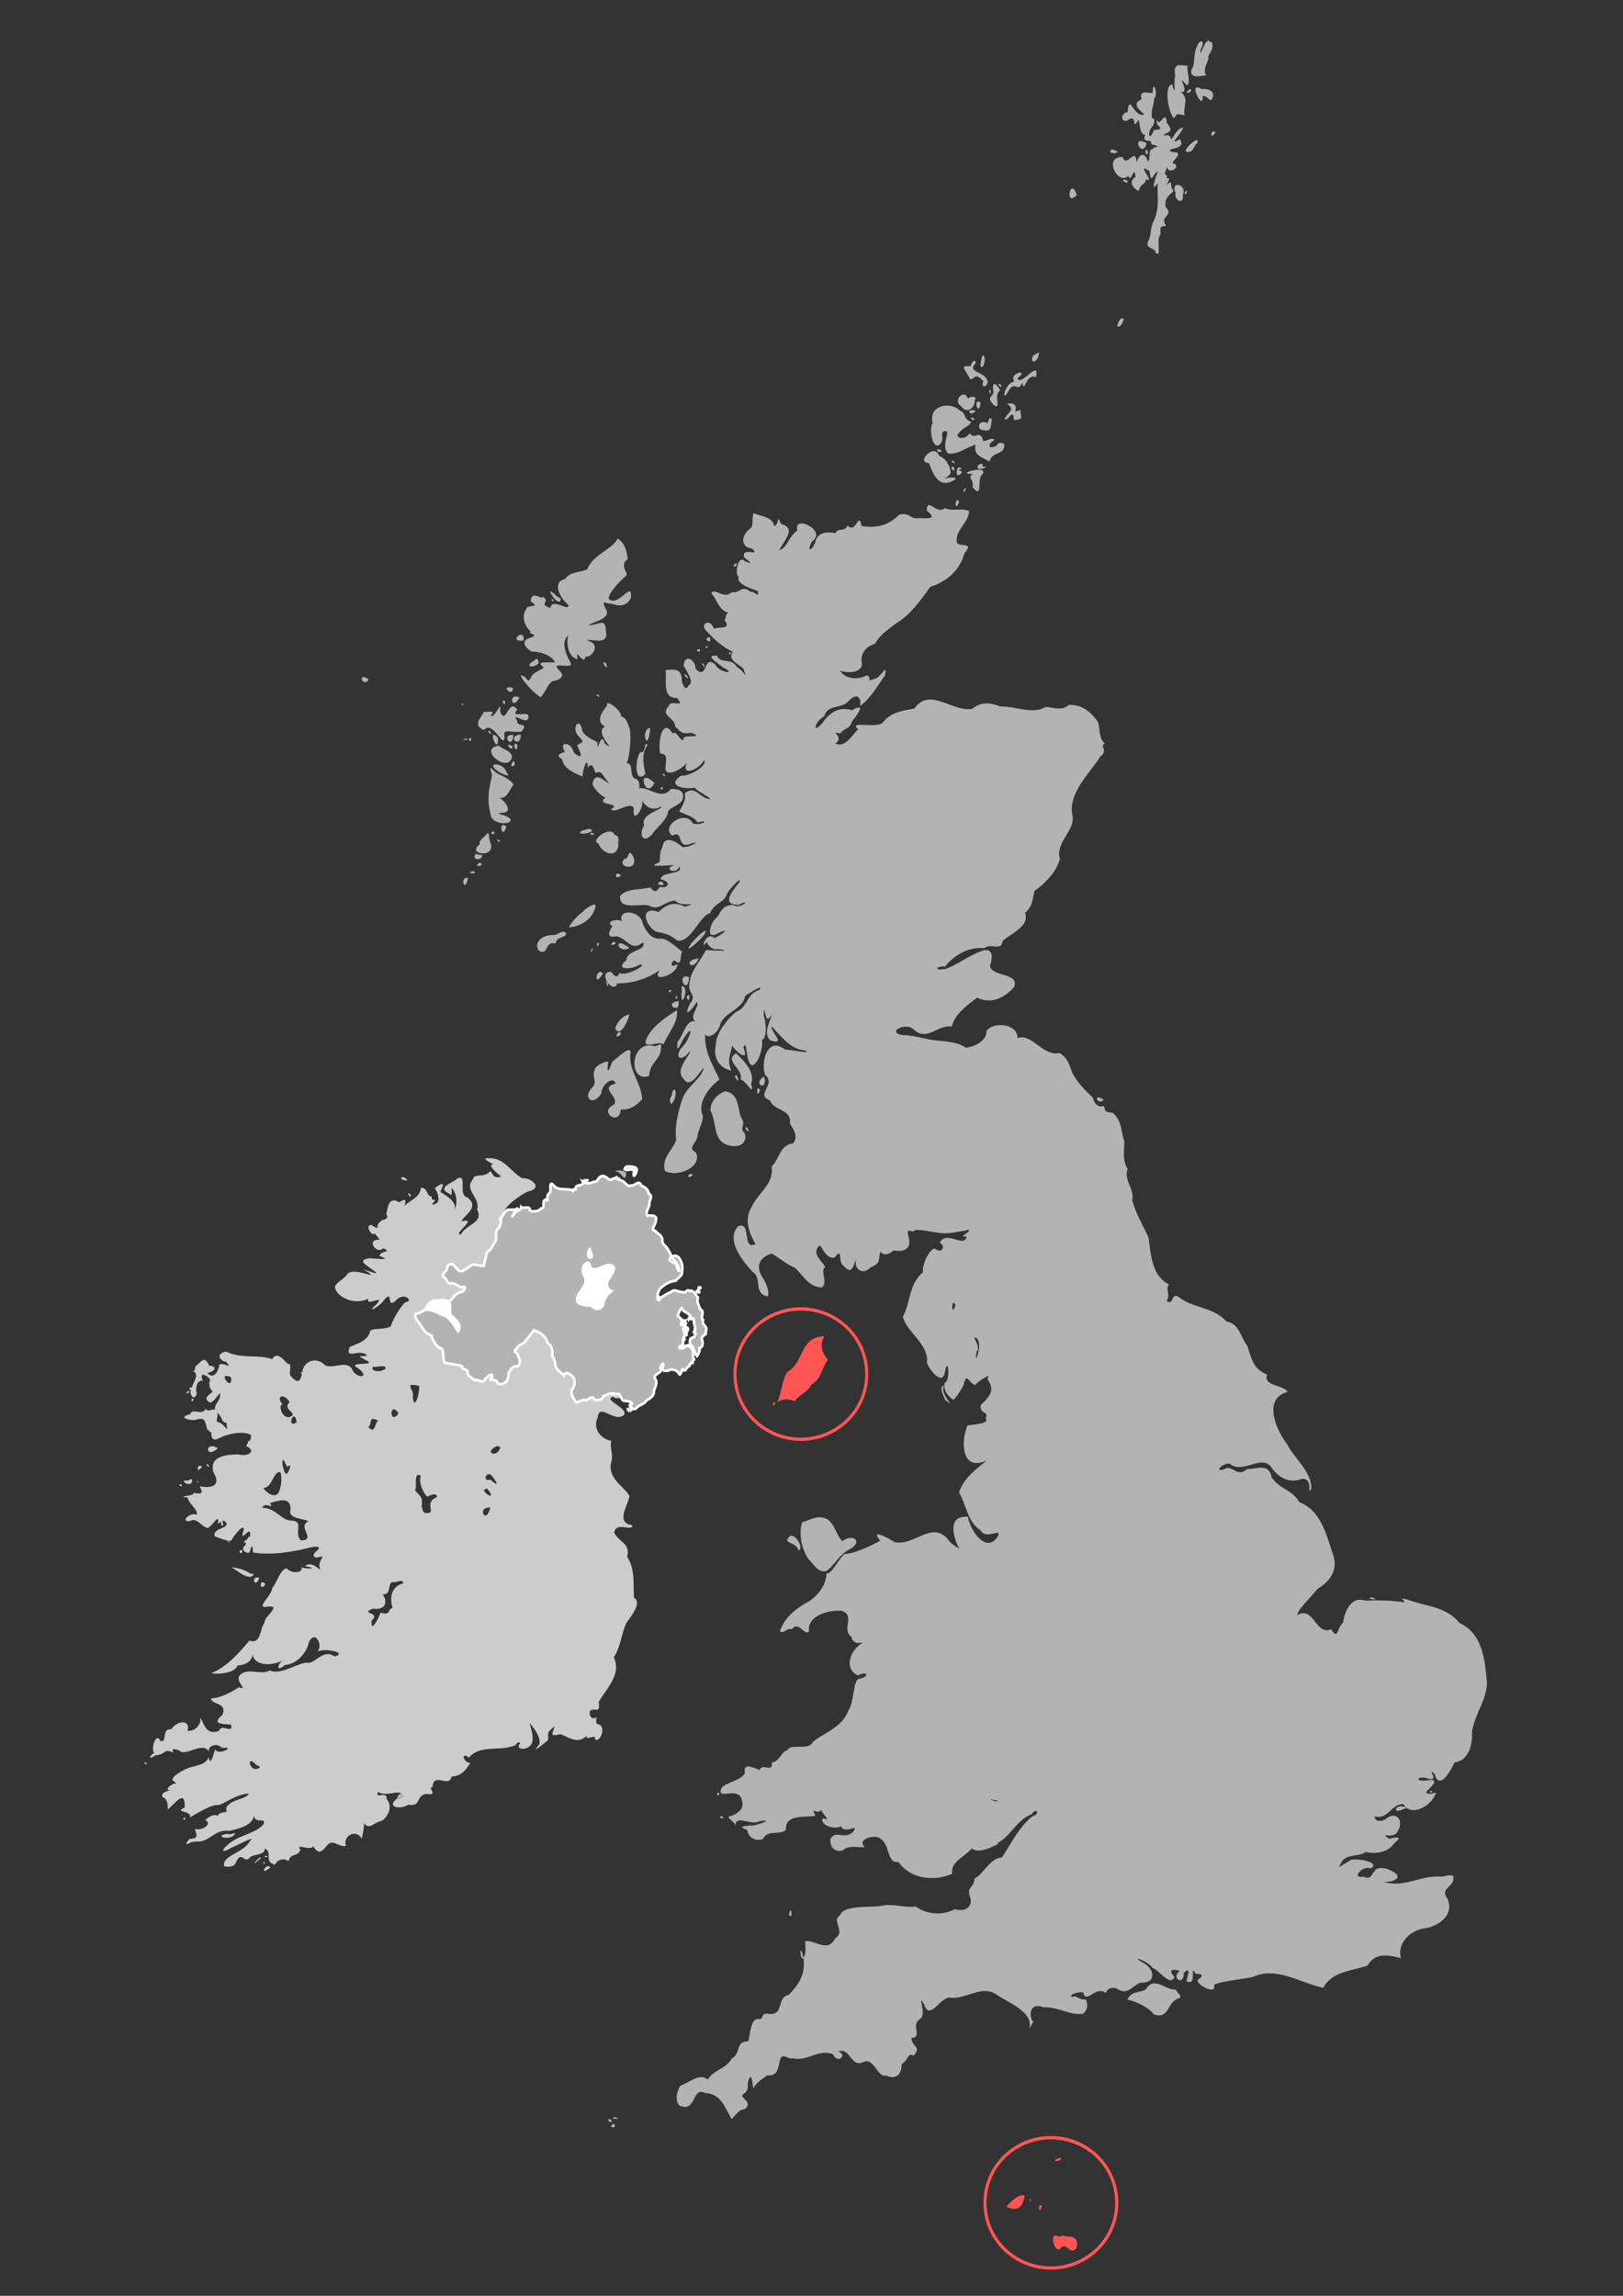 <svg xmlns="http://www.w3.org/2000/svg" width="744.094" height="1052.362"><rect width="100%" height="100%" fill="#333333" stroke="none"/><path style="fill:#b0b0b0;fill-opacity:1;stroke:none;display:inline" d="M222.476 557.422c-1.626 4.531-5.128-5.358 0 0z"/><path style="fill:#ccc;fill-opacity:1;stroke:none;display:inline" d="M188.437 547.98c-1.053 1.836-2.057-3.004 0 0zM186.795 541.182c-5.526-.49-1.708-3.349 0 0zM178.968 555.675c-1.512 1.728-1.095-2.504 0 0zM172.232 563.304c.068 6.607-6.175-2.24-1.657-1.792.2.905 2.254.753 1.657 1.792zM175.544 559.05c1.594 5.501-1.78-.259 0 0zM174.73 566.385c.78 2.85-2.288-.887 0 0zM168.354 622.662c-.733 2.214-1.08-1.74 0 0zM139.89 629.793c.93 2.991-5.119-2.782 0 0zM91.275 629.934c.425 1.795-1.81-.5 0 0zM87.576 635.882c1.362 2.648-2.289.58 0 0zM86.969 637.87c-2.225 2.208-1.655-.868 0 0zM88.763 641.398c-1.044 2.662-1.496-1.226 0 0zM99.143 646.697c1.944 2.465-1.583 5.097 1.657 5.617.02 4.701-2.057 6.581-5.798 2.863-.96-2.665-.4-6.06-5.12-4.354-3.464.576-8.512-1.329-2.678-2.564.83-3.172 5.47 1.015 7.121-2.565.845 2.21 4.327-.916 4.818 1.003zM102.222 647.886c-.03 1.701-1.986-.898 0 0zM103.988 648.865c.48 2.918-1.714-.807 0 0zM114.326 660.756c-.762 2.056-1.151-1.039 0 0zM115.459 661.337c.585 1.617-1.496-.485 0 0zM99.419 664.215c-5.008 4.29-5.541-2.779-.717-1.044.254.713 1.852.131.717 1.044zM95.514 671.38c1.311 2.742-2.343-1.016 0 0zM92.586 672.26c-2.752 4.003-2.506-1.863 0 0zM90.959 679.175c-1.026 1.097-.78-1.082 0 0zM83.27 680.446c.567 2.22-2.533-.62 0 0zM88.06 678.251c.515 4.561-7.574-.299-1.422.416.225-.576.918-.964 1.422-.416zM89.37 687.67c-2.25-.247.246-1.579 0 0zM102.028 697.131c1.072 4.966-2.007.7 0 0zM104.79 705.696c1.217 4.24-2.16-2.319 0 0zM114.7 706.59c-6.37 2.044-.274-2.7 0 0zM111.042 710.486c.129 3.361-2.773-.006 0 0zM114.396 708.653c2.297 6.37-7.084 1.447-.636-.962.75-.34.895.455.636.962zM116.108 721.942c-2.102 3.228-8.974-3.548-10.174-3.517 3.82.083 7.14 1.81 9.305 3.06.336-.589 1.13-.15.87.457zM121.628 726.117c-2.487 4.34-3.018-3.318 0 0zM121.159 746.081c-1.958 1.757-.932-1.622 0 0zM72.007 803.838c-2.947 3.062-4.985 1.851-.884-.625.404-.553 1.391-.098.884.625zM66.983 807.985c1.403 2.188-2.523-.752 0 0zM82.511 818.221c-3.389 3.566-9.179 2.787-2.845-.644 1.07.148 2.794.047 2.845.644zM85.037 833.388c-.802 2.212-1.624-.968 0 0zM88.971 843.486c-7.235 5.166-1.495-2.662 0 0zM107.715 840.55c-2.05 3.751-10.49.827-3.215.022.987 1.002 3.491-1.09 3.215-.022zM123.022 835.711c-3.567 3.96-2.426-.86 0 0zM119.379 851.971c-6.674 5.911 1.226-2.856 0 0zM122.471 850.628c.198 1.707-2.373-.03 0 0zM124.237 850.386c-2.005 1.22-.18-1.507 0 0zM125.507 852.081c-2.272 1.715-.694-1.795 0 0zM127.15 853.16c-2.635 4.445-2.147-1.594 0 0zM123.962 856.02c-5.581 4.594-1.979-2.603 0 0zM121.353 853.688c-.725 2.265-.903-1.24 0 0zM118.882 723.243c-1.903 5.584-4.352-1.312 0 0z"/><g style="fill:#f55"><path d="M377.762 612.996c-2.51 4.186-.034 8.216 1.836 10.276-3.336 4.477-2.863 8.723-7.786 11.604-.744 2.783-6.908 5.517-7.301 7.387-2.561-.68-4.86-1.56-8.172.467 1.963-3.883 2.188-10.27 4.72-13.945 7.26-3.857 5.77-15.336 15.474-16.119.474-.552 1.047-.31 1.229.33zM355.455 642.66c-.86 3.747-2.036-.01 0 0z" style="fill:#f55;fill-opacity:1;stroke:none;display:inline"/></g><g style="fill:#f55"><path d="M490.616 1025.198c5.643.33 3.118 10.14-1.503 4.89-3.044-1.72-2.34 2.21-4.638.63-1.122-.02-3.68-8.37 1.215-5.33 1.58-1.25 3.299.07 4.926-.19zM477.684 1011.168c-1.46 5.46-2.147-2.25 0 0zM472.617 1008.068c.193 2.91-1.268-1.01 0 0zM469.816 1006.548c-1.001 5.01-3.037 7.49-8.448 5 1.25-1.6 6.18-6.66 8.448-5zM486.31 988.948c1.226 2.43-6.223 1.72-.54.26.093-.36.689.18.54-.26z" style="fill:#f55;fill-opacity:1;stroke:none;display:inline"/></g><path style="fill:#ccc;fill-opacity:1;stroke:none;display:inline" d="M223.282 530.886c-2.418.192 1.988 2.25 2.782 2.75-2.746.425 1.497 3.86 3.718 5.625-3.611 1.188-3.56-.861-5-2.47-2.716 3.434-7.522.758-7.968 3.813-4.271 4.868 3.483 8.34 1.937 13.813 3.115 6.175-4.787 6.504-7.5 11.469-3.949-.02 8.478-8.026.375-6.032.589-2.595 8.831-6.33 2.563-11.031-4.416-.974.325-11.103-4.594-8.562-1.507 1.715-9.184 3.896-4.344 6.5 1.778.878 2.106 2.244 1.75-2.344 1.764 1.778 3.257 6.012 1.375 10.5 1.343-4.284-3.991-6.79-6.5-8.656 2.34-5.023.723-3.871-2.594-1.657 1.603 2.102 3.456 7.838-1.406 7.407 3.802-3.717-.664-.55.156-3.5-2.788-.162-1.694-4.115-5.031-4.063-.608 4.578-4.639 5.465-7.562 8.25.646-2.388 1.107-3.786-2.438-1.594-5.444-3.463-5.302 4.424-5.969 5.407 2.428 3.28-4.519 2.019-3.875 6.187-4.771 0 .723 4.734.844 5.594-6.581-.41-1.044 7.132 1.594 3.906 4.702 1.929-1.125.904-1.625 3.5 6.416 2.277-1.543 1.205-4.375 1.03-6.292.975-1.698 2.939 1.656 5.658 5.56 3.686-9.233-2.672-2.875.5 6.1 4.317-6.857-2.637-9.25 1.312-2.08 2.95-6.817 4.305-5.187 7 1.841 4.242 9.549 6.93 14.937 4.094-1.436 4.11 7.977-2.5 3.719 2.594-5.365 4.682 1.411 1.064 3.344-1.782 4.558-5.701.92 4.416 5.625-.031 3.521-4.008 8.516.33 4.343.813-1.296.815-5.651 7.11-6.718 11.062-3.686 2.055-9.758.28-9.657 2.938-1.693 4.186-5.454 4.793-9.187 6.562-2.46 6.189 4.541.506 7.875 3.78-1.071 1.197-5.846-.784-1.063 1.97 7.626 3.364-9.016.563-3.125 3.906 5.179 3.679 1.433 5.292-2 1.719-2.24-6.151-8.507-1.174-12.906-2.937-3.997-4.288-10.248-2.137-10.594 3.625-1.002 3.967-1.916 4.753-5.062 1.437-1.605-1.337.922-5.662-1.438-5.812-.887-.083-4.719-6.58-7.25-2.125-6.396-2.334-13.857.048-21.156-3.47-5.53 1.173-2.027 4.752.062 4.626 2.935 4.076-.257.27-3.093 1.312-.548 3.233-2.648 7.286-5.688 3.719 1.249.478 6.588-2.561.969-3.22-2.14-4.636-3.192-2.192-6.25.345-.326.839.022 2.373-1.375 2.094 3.913 1.495-.245 5.495-.938 9.844 1.085 4.88 3.677.745 2.594-.47.106-2.313.198-4.955 3.125-4.968-2.74-5.608 5.28-.758 2.813.813.327.456-.184 2.619 1.5 3.937.762.923-5.753 3.153-.813 5.375 2.283-.846 5.218-6.565 4.344-3.344.269 2.765-4.619 5.314-.875 8.25 2.239 2.386 1.484 4.152 3.781 4.282.896 5.505-.189 1.397-2.969 0-3.603-1.968-6.25 9.902-.843 7.343 4.53-2.466 11.72-3.65 15.031-1.75.596 2.474-1.61 3.392-2.094 5.219 4.45 1.793 1.748 4.967-3.687 3.719-5.61.13-13.678.786-11.25 8.469 3.43 5.722-.682 7.264-6.438 6.156 1.5 2.833 1.664 3.886-2.906 2.937 1.296 1.582-8.754 1.642-2.594 2.219.513 2.915 4.901 5.519 4.188 7.938-2.642-1.558-8.026 3.208-3.219 2.906 3.18-1.935 4.797 2.044 8.125 3.187 2.17-.788 5.917-7.58 4.687-2 3.353-2.183 2.727-1.472 4.125-.187.12 2.692-6.46 2.099-5.5 5.969 1.708.386 4.937 2.28 7.657 1.906 1.008-2.397 7.47-9.983 5.125-3.094-.716 3.718 4.201-4.855 3.437 1.219-2.136.279-2.969 6.989-1.031 7.437 2.046-2.321 2.052-5.074 2.375-.093 8.635 1.475 18.921-.421 27.406-2.563 7.816-.592-3.449 3.688 1.813 4.969 5.862-1.904-.508 1.556 1.656 5.094-.483 1.033-3.637-3.992-7.094-1.25 6.403 1.053 2.048 1.494-1.875.593 1.857 1.61-3.141 3.759-6.594.375-3.001.998-4.285 6.36-6.562 9.25.073 2.916-7.438 9.005-2.813 8.438 8.143-1.186-.844 4.213-.656 7.25-2.11 2.678-1.636 10.239-6.875 8.187-4.54 5.313-9.986 11.834-17.469 14.969 3.247.69 11.03-.11 11.938-3.531 4.303-.246 6.646-2.243 6.875-5 1.29 5.653 9.48 5.112 14.062 2.594-2.943 1.754-2.994 5.833.75 2.187 5.481-.294 10.123-5.58 11.094-10.531 2.789-5.8 6.637 1.53 3.844 4.469 2.944-1.956 14.576.515 7.75 2.156-4.71-3.827-9.214 3.765-12.437 2.875-4.4.03-12.137 5.864-17.157 3.53-3.818 2.29-9.58-1.197-13.125 1.689-3.899 2.876 4.096 7.8-.969 6.03-3.8 2.42-8.155 4.76-12.843 5.157.39 3 7.813 1.768 5.187 7.594-4.828 4.06-.678 4.019 4.031 4.375 1.068 4.67-4.432-.737-5.437 2.78-6.743 2.837-7.16-5.165-9-6 1.383 1.932-1.509 6.505-5.563 6.032 1.591-5.017-4.395-5.022-7.375-.718-4.898-.16-1.55 6.225-5.03 5.406-1.867-4.712-5.372 4.74-1.938 6.562 5.118-.692 3.001-3.264 8.093-1.187-1.517-2.05.132-1.87 2.594-1 2.534 3.044 10.954-4.554 13.5.656-.845-2.122 3.072-4.846 6.031-1.812 6.854-.963-1.827 3.77-3.125.593-.879 2.108-2.127 8.455-3.125 3.375-.73 4.499-8.047 3.838-11.843 6.469-1.716.833-5.468 3.222-4.438 4.5 6.796 5.135-6.53 3.44-4.75 7.53 1.95.803 2.586 2.813 2.344 5.689 3.038-2.04 8.116-10.011 7.812-.906-5.251 2.386 3.52 1.277 2.407 4.562 3.775-2.162 9.857-5.94 12.968-5.687 2.248-.098 8.036-5.001 14-5.22-.907 2.687-8.8 2.459-10.437 6.845 1.315 2.865-2.424.565-3.906 3.437-.597-.913-3.095-.515-5.625 1.875 3.314 1.34-.708 4.967-4.657 4.063-.152 1.206 2.703 4.656-2.468 4.468-2.826 3.312.788.974 3.875 1.282 5.492-.036 7.591-5.685 14.156-4.907 5.008-.947 11.665-3.004 11.344-7.5.383 5.022 5.957.759 4.468 4.5-3.572 4.262-11.853 5.117-16.25 9.282-3.915 3.27-2.292 3.89 1.782 1.312 1.986-.616 11.668-5.883 8.312-3.094-2.57 5.555-12.903 6.724-11.937 11.594 1.184.684 4.962.595 5.562-1.844 2.519-5.505 3.777 1.174 6.25-2 1.538-1.748 6.982-.854 6.906-4.187 3.533 1.755-.097 5.246 3.5 7.062 4.071-2.054 4.621-2.748 7.438-1.218.742-4.085 4.078-1.587 5.344-5.25-2.465-3.257 4.398.757 5.937-1.563 2.598 4.167 3.849 2.466 6.469-.594 2.821-2.95 5.274 1.25 8.5.344-1.597-4.581 4.827-7.915 7.188-3.22.075-.194 1.48-6.144.968-7.217 2.759 3.5 4.365-.308 8.313-1 3.118-2.2 5.035-6.723 2.094-10.094.67-3.833-5.898.405-3.75-3.25 2.774 2.78 11.716-1.781 10.343 1.937-8.387 5.189-.169 6.514 3.375 4 6.262 1.06 3.234-4.074 8.25-4.906 6.252.889.07-3.158 2.907-3.094.347-7.305 7.724.667 8.718-4.906 4.94-.298 6.463-3.118 8.688-6.281-3.005.443-4.874-5.422-.688-2.375 4.66-5.816 13.855-3.08 19.532-5.156 3.123-.436 1.441-2.195 4.125-1.688-3.218 3.496 3.452 3.776 5 .5 1.168-2.042.212-5.563-.875-9.5 1.001 1.14 5.349 6.124 4.5 9.719-4.526 5.337 2.402-.67 3.968-1.938.215-3.576-.848-3.335 3.094-6.281-1.279 3.71-2.425 4.783 2.656 3.594 4.622 1.93 8.19 4.605 12.125.562-1.512 2.997 4.503-.955 3.532 1.5 1.811 2.983 6.262-6.004 1-6.75-.589-1.108-.394-2.221 0-3.312-.808 1.24-4.028 1.092-3.125-2.813 3.09-1.45 4.461 1.623 3.968-4 3.69-6.465 10.488-12.383 6.907-20.406 3.164-5.067 3.356-10.358 5.687-15.625 1.811-2.83 7.478-9.293 3.563-11.656-.396-6.412.547-13.288-3.188-18.844 1.63-6.168-3.464-6.377-5.969-11.062 1.316-5.012 6.878-.771 8.438-2.844-.138-.727-1.084-.717-1.656-.844-5.384-2.097-.416-8.73.281-13.094-2.606-4.523-8.941-7.224-8.656-14.25 1.604-5.15-.359-6.462.25-11.093-4.35-.571-8.706-5.273-6.125-10.75.695-6.9 7.879 3.02 12.187-1.188 1.141-3.024-7.551-5.936-6.187-7.656.168-.213.485-.42 1-.594 1.375 2.507 13.523-2.275 10.109.363 4.49 1.648-2.246-11.41-1.531-16.329-.353-4.823-9.768-13.09-3.734-12.495 5.017 2.958 10.36 11.262 13.132 6.691 1.036-5.929 12.905-3.863 8.524.176-.257-.834 5.975-7.89 2.375-10.125-.513-3.171-1.471-3.918-2.813-6.218.044-6.065-5.494-7.876-5.37-4.813.08 4.786 7.824-3.063 11.476 1.191 2.31.088 3.591 5.016 3.394 2.406 3.143-4.173 2.098 5.226 1.781.903-2.025-3.698-4.305-9.034-10.335-6.805-5.185-.978-8.089-2.304-10.915 1.93-3.201-7.104 6.84-9.107 10.5-12.781 3.839-4.232-6.541-12.8-3.718-6.188 3.46 4.11 2.644 2.787-1.25 1.157-1.249-4.646-3.656-10.006-7.469-13.72-4.736.243 2.125-10.158-5.188-6.905 1.601-5.966.081-18.093-9.062-13.313-2.792-1.563-6.861-.13-10.551-.07-1.678.026-2.923.173-4.113.992-5.595 1.932-6.335 12.852-12.875 12.48-5.819-4.547-5.856-4.485-8.266-.465-.72 6.906-9.27.6-14.039.594a3.02 3.02 0 0 1-.406-.781c-1.357-3.933 6.797-9.65 11.125-11.812 7.843-1.75 1.32-6.596-2.375-6.157-5.494-2.965-8.027-9.445-15.594-9.218-.225-.005-.433-.013-.594 0zm45.625 48.718c1.551 6.665-3.539 1.728 0 0zm-.875 5.938c.623-.021 1.143.669 1.125 2.469 3.651 3.266 8.594-3.61 11.375.468-2.045 3.647-6.259 8.119-1.593 10.125-4.632 2.373-3.424 6.273-5.469 8.469-3.12-.216-5.092-3.87-9.188-1.281-6.624-4.776 6.297-8.072 1.875-14.281-1.479-2.472.505-5.923 1.875-5.97zm-66.25 17.78c1.466-.063 2.911.26 4 1.126-.017 2.38.26 4.82 1.938 7.53 3.403-.043 2.929 10.04.875 2.626-3.203-3.665-9.985-7.003-13.625-6.531.193-2.54 3.589-4.608 6.812-4.75zm13.313 22c1.656-.028 1.481 2.71 3.5 3.72.452 3.913 5.784 3.223 1.27 1.355 1.333-2.12-6.679-2.35-6.676-4.293.835-.538 1.442-.773 1.906-.781zm-43.719.939c-.657 1.078 5.445-1.14 5.469.937-1.853 2.19-8.003 1.449-5.469-.937zm-67.656 4.437c.748-.002 1.619.293 2.187.625.734 5.168-3.315 1.546-2.844-.5.211-.067.407-.124.657-.125zm85.469 4.125c.615-.001 1.534.12 2.906.406.616 3.114-2.331 12.26-2.844 4.75.561-2.693-2.732-5.148-.062-5.156zm-59.938 5.28c1.03-.05 2.6.845 3.5 2.658-3.773 3.444 5.076 5.319-.406 6.875-3.767-.005-4.692-6.74-2.657-5.625-2.073-2.567-1.605-3.85-.437-3.907zm51.344 5.908c.525.005 1.229.508 2.125 1.812l-.25.125-.063.375c-3.167 3.719-3.692-2.333-1.812-2.312zm-45.938 3.28c.481-.081 1.019.553 1.344 2.626-3.495 2.458-2.573-2.421-1.344-2.625zm36.344 1.126c.378-.018.904.118 1.625.53.601-.333.799.402.281.657-1.455 2.76-1.324 5.413-4.156 2.407 1.59-.167.612-3.52 2.25-3.594zm56.906 12.406c.437.09 1.681.286 1.344 1.03-1.579 4.609-7.756 1.938-1.344-1.03zm-98.125 6.344c.521.025 1.631 3.238 2.063 3.28.158-.683 1.337-1.058 1.156 0-1.634 5.564-2.66 2.604-3.438-.75-.126-1.898-.019-2.542.22-2.53zm-1.687 5.625c.183-.002.36.027.562.094.753 3.709.145 7.309-1.156 9.687-3.007 2.908-7.544-3.165-6.688-2.5 3.756-.021 4.53-7.256 7.282-7.281zm95.937.969c.327-.017.72.104 1.125.375 2.822 3.302 3.972 6.047-.343 2.062-2.971 1.172-2.547-2.35-.782-2.437zm-32.187.312c.288.013.65.135 1.094.438-1.198 3.185 1.408 8.49 3.062 9.53 2.138-1.306 4.883-1.607 4.125.376-5.123 1.83-1.327 6.607-3.094 6.906-3.776 1.285-3.071-2.076-3.75-2.75.776-4.667-1.006-4.907-3-7.406.933-1.023-.455-7.19 1.563-7.094zm31.531 6.344c5.761 6.989-5.007.24 0 0zm-93.781 5.312c2.441-.027 3.592 1.175 3.625 4.375-1.646 4.253 7.503 4.1 8.094 5.313-5.181 2.322 3.997 8.708-3.407 8.656-3.44-3.803 1.919-8.897-4.593-9.094-4.236-.024-6.905-5.8-13.126-5.843 1.291-3.102 5.762 1.252 3.594-2.157 2.417-.75 4.348-1.233 5.813-1.25zm94.156 3.344c.156-.012.294-.004.469 0 .18.004.361.009.562.03-2.014 7.875-5.874.327-1.031-.03zm-40.187 33.594c.08-.008.143-.003.218 0 .527.015.94.28 1.094 1.125-6.007 1.507-6.118 7.33-4.906 11.187-2.714 1.254-.532 3.552-5.563 2.25-.632 2.422-4.697 9.93-3.968 3.563 4.473-3.975-6.101-2.89.687-5.438 4.848.876 7.182-2.488 4.313-6.5 4.049-.112 2.038-3.554 4.25-5.75 1.259.553 2.799-.337 3.875-.437zm90.312 61.78c-.059.135-.134.293-.187.439.081-.134.168-.278.187-.438zm-158.875 20.845c.046-.011.072-.004.125 0 .47.026 1.248.492 2.344 1.687.43.466 2.011.443 1.5 1.344-3.408 2.253-5.375-2.814-3.969-3.031z"/><g style="fill:#b3b3b3"><path d="M287.102 537.96c-.641 5.157-2.15-1.602-5.176-.868.943-1.139 5.309-.513 5.176.867z" style="fill:#b3b3b3;fill-opacity:1;stroke:none;display:inline"/><g style="fill:#b3b3b3;fill-opacity:1"><path style="fill:#b3b3b3;fill-opacity:1;stroke:none;display:inline" d="M425.912 231.512c-.58.052-.946.686-1 2.562 5.986 4.811-1.536 3.104-4.844 3.532-2.96-.172-3.36-2.772-7.906-1.657-4.973 5.186-10.678 6.151-17.188 5.157-1.31-7.183-2.391 3.936-6.375-.188-1.793 3.448-4 .518-5.562 3.438-.104.16-7.13-1.927-9.032 3.281-.86 4.226-4.788 6.433-1.781.594 7.478-5.078-8.994-12.688-6.625-5.032-3.856 2.41-4.801 8.058-8.344 9.032 2.239-4.536 8.087-10.202.875-12-2.32-5.18-.423-.177-3.187.937-.88-4.465-5.963-4.33-9.438-5.937-.873 2.06.023 4.642-1.093 6.687-4.47 3.062-5.44 8.662.375 9.563 4.148 3.992-4.307-.874-3.72 3.437-1.002.518 6.787 4.657.47 2.406-3.347-3.753-4.896 7.265-2.72 6.907-2.487 3.836 9.828 6.783 8.595 6.812.709 3.283-.765.193-3.563.125-3.587-3.22-4.895 1.077-8.25.188-3.904 3.671-7.598-2.11-9.562.5 2.894 3.077 3.565 7.997 7.812 8.968-1.984 1.875-.293 2.051-1.75 3.344 3.658 4.656-2.88 2.961-4.781 4.063-1.75-5.31-7.24-2.064-2.906 1.531 2.407 2.67 6.854 6.99 11.593 8.97-2.413 3.432 1.536 5.082 4.719 7.655 2.426 6.255-.002.787-3-.78-2.491-4.224-7.458-1.178-9-5.064-5.994-.397.206 3.197 2.688 5.344 6.823 3.307-1.507 2.686-3.375-1.125-5.675-5.489-3.408 7.563-9.125 1.844-.048-4.37-5.154-7.1-5.47-1.469 1.3 2.422 5.103 7.811 2.313 8.875-.641 1.353-1.662 2.877-3.125-1.438.03-6.019-2.782-5.936-7.531-5.375.81 4.147-1.807 13.032 5.219 12.72 4.422 5.128-3.065.305-3.75 3.78-4.181 4.597 2.95 4.896 3 9.47 2.412 1.65 2.04 3.545 7.406 2.718 7.352 2.865-5.875.315-3.406 3.281-2.318.437-2.962-4.367-5.188-2.969-4.654-7.668-6.902 4.051-5.687 9.22 3.717.145 2.54 3.251 2.53 5.374-1.214 6.692 7.3 1.941 9.75-1.187-3.041 6.53 5.452 3.376 7.814-1.157 1.788 2.402-6.436 7.442-10.47 7.094-7.235 4.711 1.766 6.51 6.095 5.47 1.709 2.051 7.673 4.604 7.093 5.311-4.73-.28-6.563-6.65-11.531-2.687.382 3.143-.642 5.005-2.625 8.344 2.934 1.455 7.047 2.362 8.438 5.062 6.677-1.91 1.322 1.833-2.188.344-3.42-6.522-14.9 1.42-9.375 5.687 5.172-2.923 1.975 5.588 7.53 3.97 7.218-2.485.205 1.73-3 1.187-2.662-2.584-8.457-5.824-9.155.437-1.845 2.744-.28 6.286-1.72 6.813-6.318 2.176 4.548 1.167 7.408 1-5.636 1.69.64 4.857 2.218.687 2.14 3.907-8.53 2.122-8.593 5.875 5.388 1.406 3.138 4.303-.375 3.531-.715.118-1.454 4.114-4.438.157-4.403 1.36-10.9.292-13.812 4.031h.03c-.745 6.874 9.816 3.034 13.407 4.406 4.5 2.625 7.81-2.632 11.938-2.28 2.416 3.187 12.394.226 4.343 2.718-4.696-2.424-8.414-1.237-12.062 2.437-8.5-3.069-6.737 5.77-1.125 9.031 5.4 1.141 6.147 1.322 9.844 4.157 6.498.46 9.837-11.237 14.875-12.657 1.929-4.645 6.176-4.646 7.687-8.5.135-1.525 7.296-9.189 5.75-5.625-3.07 3.866-8.797 10.296-.22 10.344 6.279-3.563.837 2.396-2.717 0-5.982.274-5.155 3.975-8.22 6.47-2.54 2.85-4.063 9.714 1.345 6.53 6.476-3.176 1.559.947-1.75 2.22-3.8-3.65-6.63 6.735-3.5 1.75.922 1.655 2.424 3.856 5.343 3.28 8.605 1.267-3.594.485-5.625.47-2.911 5.825-7.801 9.961-7.625 17.218.512 3.228 3.253 3.855.219 7.468-3.162 7.044.889 2.79 3.219-.906 1.74 1.611-4.082 7.068-.438 8.97-4.624-1.222-5.364 5.874-8.375 9.311-.63 7.046 1.465-.006 3.469-2.5 4.547-6.822 2.065 2.135-2.094 5.688-3.02 5.514 1.705 5.048 4.188 1.062.836 1.381-7.168 8.491-2.906 12.532 2.86 4.847 6.563-1.639 9.312-5-.353 4.556-7.697 8.643-9.594 14-1.894 5.283-3.797 12.528-3.031 19.187-1.462 4.745-6.83 7.982-5.094 14.22 5.015 2.927 17.13-1.22 14.25-8.439-4.027-2.316-.385-3.478.563-7.156.479-3.722 3.345-7.992 2.28-10.344-2.07-5.89 3.384-12.717 7.876-15.968-3.302-7.186-6.926-12.693-6.562-20.813 1.3 2.24 5.434-.07 6.593-3.53 1.683-6.82 10.614-7.352 11.782-14.126.984-.35 8.193-5.609 6.75-2.719-6.278 1.703-5.615 8.337-11.063 10.188-4.171 3.697-9.244 9.831-9.187 15.406-1.32 5.438 1.632 10.481 7.156 11.437-2.09-4.265-.58-7.262.437-11.53.275 1.748 8.319 8.826 5.063 1 1.84-4.924.859 7.785 4.187 8.187 3.553-1.667 5.004-10.105 4.25-11.719 2.425-.296 2.079-8.31.813-11.063.545-8.46.354 6.142 3.5-.28.775.745-4.462 8.4-.313 11.655 7.224 2.078.595-3.24.344-6.5 3.148 2.673 8.35 10.771 15.344 11 4.085 1.937-6.743-.327-9.125-.375-7.62-6.126-11.09 5.04-9.125 11.532 5.512 4.526-4.841 9.383 2.406 11.843 1.169 4.595 10.168 3.946 9 10.47.323 1.054 4.55 5.506 1.5 9.187-6.218.78-6.106 7.11-9.844 10.531 1.179 8.184-6.288 12.252-9.031 18.375-3.705 5.97-1.303 12.135 1.656 17.281-6.394 3.046-1.645-10.57-7.968-8.219-5.903 6.492 2.302 16.214 6.687 21 4.46 2.81.155 9.73 6.719 11.188 1.249-1.113-.306-5.767-2.094-8.469-3.264-4.893-2.032-9.332 4.094-11.187 2.757 1.583 6.817 4.935 10.594 6.531 3.767 3.35 6.244 8.882 12.312 8.97 3.103-1.856-.934-7.862 1.594-9.283-1.564-3.105-6.482-6.177-2.625-9.906 1.064-.052 2.803 6.44 7 5.531 3.948-5.302 1.234 2.166 3.969 3.688 4.01 4.485 4.329.54 5.968-3.469-1.614 4.71 2.652 8.257 6.594 4.25 5.606-2.324 2.772-4.075 4.719-7.375-.227.883 2.112 2.85 5.719-.375 4.856.895 8.377-.695 6.906-6.156-1.472-5.363 1.752-1.13 3-3.188 2.913-.199 6.8.76 10.875 1.313 4.073.553 7.64-.35 11.5-.969 1.447-.232 1.76-.37 1.625-.5 3.306.211-5.557 3.921-.438 3.031-.762 5.78-9.51-3.145-12.281 3.032 2.879 1.256 1.054 5.255-2.094 2.687-2.2-.622-6.253 7.154-5.562 10.75-6.5 5.282-5.762 13.98-9.25 20.406 1.617 7.012 12.159 12.77 11 21.063 1.2 3.405 6.863 10.39 8.187 4.781 1.502-9.32 2.796 3.868-.093 4.531-.464 3.478 1.054 5.405 3.718 7.532.61.798 3.632-3.804 5.063-6.75 1.285-6.17 2.426-.48 5.312.125 1.02-1.709 8.473-6.153 5.438-2.75 4.116 5.293.77 8.277-3.031 12.125-.073 4.501 3.813 2.265 2.406 5.937 1.666 2.544-5.054 2.62-8.406 3.313-3.156 7.336-2.75 21.388 8.843 15.968-3.24 2.83-10.734 7.841-12.687 14.72 3.375 5.596 3.84 13.628 9.937 17.312 2.29 4.736 10.192-1.704 7.657 2.968-5.194 7.972-12.757-3.259-13.47-9.125-10.561-.965-5.882 11.114-4.405 13.844 1.098 1.028 1.07 1.025 1.062 1-1.597-.923-2.761-1.26-5.125-3.53-7.497-10.776-16.403 2.636-25.47.155-2.49-1.712-11.288-6.472-6.311-.53-3.716 1.902-11.096 5.853-16.531 6.093-2.483 2.375-6.14 9.594-8.157 8.875.002 4.83-3.31 9.531-7.781 12.718-5.991 3.15-11.213 7.191-13.562 13.75 1.725 1.52 2.892-1.544 5.437-.875 3.273-4.147 5.77 3.314 7.906.97-.901-6.883 8.374-9.887 14.813-9.438 6.752 1.908-.103 8.691 4.562 11.812.91 4.338 4.959 2.466 5.219 2.906-4.978 2.53-9.233 11.527-2.22 14.907 5.146-2.435 5.182.853.283 1.656-2.557 1.557-1.885 10.487-4.657 14.625-2.956 7.617-10.721 9.806-16.062 14.062-1.97 4.534-10.305.414-11.938 4.094-2.224-.083-3.368 4.916-7.125 5.563.813 4.917-4.418-.02-5.468 3.343-1.346-.31-8.044-4.066-6.72 1.313-1.85 3.641-8.265 4.151-10.687 6.812-2.642 5.882 5.536.085 8.657 4.157 2.3 5.047-.193 6.797-3.813 8.687-4.24.56.865 2.05 1.5 4.625-.038-5.5 7.017.143 10.938-2.094 8.118-1.306-2.983 2.733-4.625 1.907-1.413.623-6.345.036-.844 2.187-.015 3.153 3.943 5.38 7.094 4.063 2.164-4.554 7.59-1.538 10.5-4.157-.316-7.387 8.166-5.525 13.53-6.5-2.295-4.888 1.2.198 2.688-2.937-.186 1.694 5.526 5.87.719 4.031-1.516 2.97 5.015 5.547 8.28 3.72 1.936 4.043 8.643-1.882 5.595 2.624-4.553 3.802-7.605-1.17-10.375 3.125-.506 3.712 2.195 6.52 5.78 5.22 2.52-2.455 6.92-1.178 9.939-1.376-4.106-4.134 5.655-5.86 7.062-3.938 4.549 2.362 2.995 11.625 8.407 10.688 5.478 8 16.675 8.97 24.625 5.437-.808-5.566 5.625-7.657 9.03-11.656 2.423 2.323 7.863.175 11.75-1.875.18-.385.319-.77.438-1.094.002.056-.003.17 0 .22 5.466-2.744 8.79-10.71 15.282-12.876 1.946-3.526 4.069.032.343.906-5.972 4.655-9.82 12.488-14.031 18.906-5.574.218-9.186 8.494-12.562 9.594-.27 4.36-3.215 3.608-2.375 7.594 2.226 4.948-1.481 8.033-6.563 6.5-5.92 3.015-12.826 2.51-18.031-1.219-4.855.665-10.272-1.386-15.47-.375-5.677 1.051-17.61-.512-19.218 4.438-4.246 2.603 2.878 7.191-2.281 10.593-3.397 6.747-9.082.548-13.687 1.25-.044 2.621.643 5.35-.844 7.594-.012.018-.02.015-.031.031 1.306 7.152-2.225 12.53-6.72 17-5.515.868-2.027 9.58-9.093 8.688-3.792-.574-2.152 1.647-3.937 2.437-4.446-1.066-4.257 5.44-5.5 10.188-6.1-.25-3.07 5.527-7.594 7.844-2.453 4.716-8.663 5.398-10.906 9.652-4.013-3.152-7.976 1.15-12.625 2.82-1.66 2.37-2.625 7.36-.22 9.15 7.689 3.17 5.51-9.04 11.626-5.81 7.516.42 9.068 7.01 12.125 11.91 1.118-.86 3.11-4.39 5.812-4.44 5-3.6-4.037-5.7.188-7.38 2.779-2.71.015-4.37 2.719-7.56.47-.03 1.225 4.81 1.062 5.47 1.948-3.21 3.917-4.19 6.53-6.09 4.924.32 4.899-3.309 5.783-6.69.825-4.42 4.405-.145 5.656-1.22 6.899 1.806 11.758-4.34 18.687-1.812 2.273 5 6.98-.059 2.25-1.188 5.939-2.246 5.674 7.682 11.875 4.72 4.776-2.006 6.286 7.36 10.282 6.25 4.107 1.96 7.228-.27 7.03-5.157 3.389-2.088 2.715-5.467 5.5-3.938 3.89-4.376-.703-3.762-1-8.094 5.54-.457-.565-5.622 3.97-8.78 3.514-2.047-1.972-12.733 1.937-6.532 2.47 7.59 7.167-3.238 11.625-3.219 7.71 1.101 14.53-6.304 21.906-1.156 5.61 3.86 16.205 7.6 14.782 15.062.846-.645.775-2.006 1.75-2.625-2.524-3.014-1.581-9.345 4.593-6.812 7.015-.31 11.967 3.788 18.188 2.937 2.657-2.673 1.867-4.248 1.344-6.53-3.856.231-4.021-2.194-6.188-1.126-2.476-.865 2.434-2.503 4.906-2.156 1.225 5.815 5.63-3.232 10.25.22.487-.41.954-2.939 4.907-2.095 5.017 3.513 6.482-.539 11.03-2.563 7.59.394 6.51-6.247 1.47-9.03-7.217-3.944 2.236-.925 4.156 2.343 3.197.988 8.033 8.76 10.062 4.062-3.12-3.11-1.175-3.922 2.407-2.75-4.271 3.12 1.695 7.323 1.843.875 4.506-4.258.14 5.096 1.532 3.907 4.712 2.285.985-8.746 3.75-3.594-.408.251 5.514-.273 1.53 2.562-2.916 1.492 8.497 8.137 7 2.72 1.928-1.58 12.518-2.575 17.813-3.72 11.083-5.014 21.87 2.91 32.313 4.97 3.98-7.523 12.844-7.595 20.28-10.188 3.627-6.178 9.457-4.827 15.345-3.407-2.037-7.292 5.03-13.32 11.78-13.78 5.77-1.245 12.694-6.088 9.532-13.438-3.894-5.403 3.696-4.987 2.594-10.438-1.666-.743-3.73.125-5.47.313-9.282-.84-17.837 5.677-26.717 2.156 3.224.922 10.964-1.58 3.656-4.938-3.548-1.945-7.367-1.284-7.531.532-1.162.087-1.315 4.201-4.97 2.218-6.02 1.19-.645-5.269 3.188-3.75 4.887-2.86-6.271-4.77-9.031-3.875-1.207.591-7.36 4.965-4.812 2.094 1.746-5.36 8.359-3.208 11.468-5.75 4.632.95 10.17.504 13.438-4.25 4.702-3.619-1.54-2.134-2.406-1.719-5.442-3.603 1.86.408 3.625-3.343 3.458-5.187-.865-9.972-5.625-5.594-1.85.921-4.751 1.152-4.844-1.375 6.479 1.453 7.327-5.562 13.187-5.688 3.024 5.45 10.709 1.941 13.719-2.656 3.28-5.419-1.05-.188-3.344-2.78 1.993-2.26 7.327-6.58.313-5.407-5.903.782-4.02-2.509.406-.875 6.204 2.048-1.038-5.947 3.25-2.063 2.154 7.991 7.363-1.574 9.188-5.344 6.406-.7 8.26-8.125 7.937-14.093 1.263-7.749 6.648-14.626 6.875-22.219-.982-10.24-1.672-22.484-12.687-27.625-5.952-7.495-15.5-7.584-23.688-10.625-5.153-1.389-.476.724-1.875 1.187-6.152-.882-10.811-.972-17.594-.718-6.182-2.167-9.293 4.293-10.125 10.031-2.962 2.685-2.185 8.272-5.5 3.031-7.195 3.12-7.868-11.008-15.625-6.375.865-3.356 6.185-7.927 9.375-12.094 6.003-3.575 9.67-8.98 7-16.093-3.208-9.766-5.738-19.972-15.312-23.688-3.104-5.557-8.852-5.835-12.688-11.344-1.29-6.763-6.778-3.77-11.468-3.78-3.52 3.7-6.261-.89-9-.563-5.841 2.955-3.651-1.752 1.156-2.032 5.757 5.286 14.702-4.482 19.125 1.72 3.446 5.03 8.437 7.497 14.03 5.343 5.659-.392 2.042 8.331 4.345 4.5.199-7.753-7.77-13.688-11.125-20.469-5.076-6.527-11.263-20.84.25-23.875-1.983-3.407-11.338-2.56-9.406-8-6.233-2.29-7.198-7.39-9.032-13.062-3.28-4.22-3.56-10.106-9.625-11.25-5.645-6.39-14.376-6.005-20.937-10.5-4.975-4.129-2.62 3.738-6.5 1.062 2.092-2.899-.751-5.243 1.156-7.562-7.998-3.754-8.31-13.97-9.437-21.5-2.754-5.999-5.79-10.89-7.47-17.157 1.153-5.028-3.98-9.006-2.093-14.218-2.325-3.884-1.67-7.923-1.5-12.532-1.611-5.066-1.15-9.54-5.187-13.125-4.408-.982-2.86.082-4.344-3.375-1.197.968-4.036.16-4.938-3.718-3.256-2.942-6.826-6.753-9.031-10.657-.17-.299-.277-.472-.406-.687-1.512-4.73-2.751-7.286-5.875-9.094-7.352 1.846-12.825-9.345-19.25-6.78.405-6.768-11.383-7.69-14.188-3.282.155 4.394-5.183 7.164-9.531 7.625-3.947-2.727-8.77-2.723-13.22-3.282-4.726-.314-10.457-2.498-15.905-2.5-7.551-1.364 2.272-6.45 5.688-2.125 6.12 4.87 10.625-2.742 17.125-1.75 1.158-5.554 6.847-9.714 11.625-13.28 6.1 3.184 12.727.133 17.03-5.063 1.899-6.294-9.525-4.519-11.093-8.938-.66-.327 3.27-8.125-2.531-7.78-5.69 1.55-11.307 5.92-17.25 8.405-4.837 1.488-6.74-.914-.844-.937 4.588-5.8 11.355-8.933 17.906-8.375 3.385-2.526 7.683 1.722 8.407-3.344 3.974-3.292 12.697-7.113 10.25-12.75 3.578-3.29 3.217-5.328 4.343-10.125 4.003-2.753 10.05-8.26 11.657-14.719-2.17-7.462 6.972-12.86 5.812-19.625-2.496-10.735 9.209-20.875 12.688-27.312 3.83-2.245-.452-5.038 2.156-5.875-3.316-2.56-1.907-8.669-3.75-10.719-3.59-4.636-6.993-7.047-12.813-7.03-3.233 3.085-7.46.956-10.781.967-5.605 3.627-14.186-.55-20.687-.218-4.707-1.953-8.86-2.156-12.844 1.093-9.162 1.523-19.485-10.218-26.47-.156-5.315.998-10.676 1.522-14.5 6.438-2.825 2.912-16.117-1.16-11.28 3.093-2.91 2.657-5.902 8.648-10.5 6.47 4.685-2.976-3.295-5.929 2.28-4.563 1.483-2.319 4.83-2.298 5.282-5.438 2.659-3.277 6.915-9.06.094-5.219-4.966-1.605-9.55.154-13.344 5.563-4.948 6.104-4.012-.415.625-2.75 1.657-5.897 7.869-3.1 11.344-7.188 3.185-3.537 5.952-1.89 5.063 2.438 4.51-3.125 8-9.148 11.437-14.063 1.28-6.342-2.068 1.306-4.437 1.438-5.231 1.925-.742-.019-3.875-1.5-3.681 2.287-10.068 1.82-12.22-2.094 3.637 1.29 9.6 1.008 10.032-2.969-1.024-4.103 1.025-7.82 5.969-9.375 2.068-4.002 5.987-6.54 9.969-9.53 6.41-3.99 10.979-10.434 15.312-16.532 7.81-2.484 13.584-7.709 15.719-15.469 4.207-4.87-1.107-2.874-3.375-4.5-1.58-5.55 5.486-9.484 5.437-14.75-3.026-1.62-7.617.283-11.031-1.375-2.934 2.38-5.832-1.5-7.312-1.406zM368.287 897.45c-.042-.225-.075-.458-.125-.687-1.654-7.435-1.333 2.72.125.687zm120.5-401.78c-.593.675-1.075 1.064-1.47 1.468.377-.429.904-.909 1.47-1.469zm14.937 7.374c-1.963-.188-.04 3.262 2.188 1.22l-.157-.376c-.91-.542-1.578-.8-2.031-.844zm-66.562 94.125c.22-.032.502.26.843 1.094-1.608 5.285-1.802-.955-.843-1.094zm9.718 15.781c.114.005.334.113.657.344 3.665 2.126-1.52 14.973.25 6.188 1.962-1.619-1.7-6.56-.907-6.532zm-14 22.188c-2.717.281-.18 4.974.438 6.562 6.33 4.674-3.012-2.58-.438-6.562zm196.032 97.156c-3.995.431 4.492 1.606.437.031l-.437-.03zm27.093 88.531c-.658.128-.32 1.882.625.25-.262-.203-.473-.279-.625-.25zm-201.937 3.813c.682.311 1.502.504 2.53.531.354.01.642.221.876.563-.822-.118-2.002.041-3.406-1.094zm188.594 3.375c-3.425-.155-4.04 3.698 1 1.094.424.007 1.268-.174.625-.75a5.488 5.488 0 0 0-1.625-.344zm-280.125 47.47c-2.264 3.157 1.48 4.354 0 0zm-80.907 94.936c-2.438 1.19 4.594 1.09 0 0zm-2.437.75c-1.34 2.06 3.486 1.88 0 0zm2.062 2.28c-3.291 2.09 2.525 2.43 0 0zM515.132 146.43c-.663 3.977-4.944 4.871-1.534-.108.294-.376 2.222-.619 1.534.108zM476.136 162.752c-.328 3.708-4.811 4.04-2.194-.053.89.094 3.286-2.46 2.194.053zM474.882 172.91c-4.598-2.054-5.308 8.34-6.102 2.413-2.428 5.267-3.273-1.594-6.584 4.18-3.293 5.751-1.792-3.787 2.816-4.555-2.672-4.247 7.26-5.906 1.49-1.636 1.14 4.45 10.617-9.368 8.38-.403zM467.772 188.594c.358 2.878 1.654 3.525-2.843 4.03-.501-6.063-2.424.444-4.306-.427 1.269-3.618 5.294-3.95 1.076-7.156 3.577-.458 4.473.721 3.74 3.366.469.56 3.48-1.338 2.333.187zM454.728 192.144c-.62 4.611-.264 6.12-5.301 4.717-1.71-2.324.65-4.406 3.342-2.877.477-.855.62-3.323 1.959-1.84z"/><path style="fill:#b3b3b3;fill-opacity:1;stroke:none;display:inline" d="M460.498 203.991c-.067 4.828-5.518 2.68-6.915 7.62-3.075-2.297-7.325-2.169-6.335-7.832-5.373 1.845-7.074 4.157-12.203 4.197-4.644-2.622 2.049-12.148-2.444-10.156-1.712.857.519 3.476-1.503 5.64-3.554 3.73-5.291-7.08-3.493-9.663-2.147-7.808 8.116-10.234 12.67-5.39 2.564.427 1.229 3.856 4.957 4.883-1.011 2.771-3.996 2.224-6.253 6.127.075 2.134 4.472 1.624 5.452-.852 2.9 3.282 4.27-1.437 6.018 2.37.002 3.213 3.998-1.352 5.535.823-3.107 1.421-3.446 4.815 1.133 2.42.147-1.659 3.043-1.426 3.38-.187zM451.705 214.42c-5.68 2.133-3.407-2.67-.994-1.643-1.37 2.281 1.845.21.994 1.643z"/><path style="fill:#b3b3b3;fill-opacity:1;stroke:none;display:inline" d="M450.545 217.28c-3.1 1.601.57 12.134-4.706 6.004.997-3.63-2.93-4.412.482-6.057-9.683.36 7.012-4.558 4.224.053zM442.816 224.34c-2.42 3.385-.418-2.103 0 0zM439.779 230.067c-2.341 5.577-2.091-3.302 0 0zM437.28 211.345c1.63 2.6-2.87-.81 0 0zM437.28 214.05c1.148 3.978-2.872-.659 0 0zM441.119 216.406c-3.69 4.984-2.956-4.767-.195-1.483-2.886.864-.405.513.195 1.483z"/><path style="fill:#b3b3b3;fill-opacity:1;stroke:none;display:inline" d="M435.334 214.075c.666 2.848 1.153 3.27-2.678 5.481 1.543-.764 9.125-1.43 3.342 1.27-6.124 2.428-8.386-4.106-10.118-8.579-6.326-.125 2.664-9.446 4.652-3.395 2.748 1.44 3.654 2.607 4.802 5.223z"/><path style="fill:#b3b3b3;fill-opacity:1;stroke:none;display:inline" d="M431.746 206.648c-1.726 2.018-3.653-2.495 0 0zM446.722 191.93c-.551 2.274-3.063-2.065 0 0zM446.902 183.41c.218 3.05-3.29 7.002-6.446 2.646-3.79-2.555 1.719-8.055 3.23-3.342 1.188-1.132 4.558-1.32 3.216.696zM449.469 185.041c-.698 6.425-3.76-2.85-.027-.615l.15.267-.123.348z"/><path style="fill:#b3b3b3;fill-opacity:1;stroke:none;display:inline" d="M447.344 188.38c-3.102 3.245-4.656-1.69 0 0zM447.344 166.464c-4.192 4.168 3.61 3.874 5.106 7.492 1.695 2.257-3.16 5.42-1.641.751-4-4.656-4.02-.22-6.185-.966-1.155-3.502-5.708-6.648.497-5.798-.136-1.654 2.285-3.918 2.223-1.479z"/><path style="fill:#b3b3b3;fill-opacity:1;stroke:none;display:inline" d="M451.443 164.313c.175 4.502-2.996 5.874-1.462.62-.156-1.397 1.112-3.396 1.462-.62zM454.093 178.673c.61 4.261-1.557-.367 0 0z"/><path style="fill:#b3b3b3;fill-opacity:1;stroke:none;display:inline" d="M458.565 178.887c-3.478 2.38 1.068 9.533-3.147 6.662-3.095-3.9-.785-3.033.084-5.59-.935-5.723 1.183-4.426 3.063-1.072zM458.744 176.235c1.572 3.31-3.073-1.677 0 0zM310.347 462.995c.955 5.234-4.202 10.894-6.2 15.806-1.422-2.29-10.852 3.288-7.465-3.258 2.68-5.68 9.973-10.09 13.665-12.548zM315.993 456.076c.655 4.811-2.802.292 0 0zM313.536 452.426c2.154 2.308-1.703 10.173-1.036 2.763.547-.604-.791-4.507 1.036-2.763z"/><path style="fill:#b3b3b3;fill-opacity:1;stroke:none;display:inline" d="M315.896 447.858c-.533 9.5-6.522-2.13 0 0zM320.313 439.347c-2.65 6.615-7.85.667 0 0zM311.078 458.861c1.042 6.687-7.275.924 0 0zM310.539 456.717c-.026 2.957-1.734-.872 0 0zM307.918 454.03c-1.832 2.437-1.543-1.268 0 0zM288.607 465.086c-1.45 4.847-4.491 10.14-6.53 6.51.774-3.823 4.847-6.77 6.53-6.51z"/><path style="fill:#b3b3b3;fill-opacity:1;stroke:none;display:inline" d="M284.769 473.95c-3.91 3.805-1.305-2.999 0 0zM312.79 436.274c-1.251 1.351.139 6.9-3.203 4.286-.866-1.62-3.758 4.187.925 1.412.499 4.732-12.633 9.078-7.98 2.696-5.583 3.838-12.088 6.123-19.46 6.104-2.133 5.548-9.504-5.793-2.845-5.238 1.985 2.827 3.304 2.338 3.672.396 2.994 2.194 14.549-4.72 9.056-3.636-3.01 2.135-11.61 2.587-5.812-2.105.173-4.97 9.502-4.14 7.703-8.232-5.522 4.432-7.033-1.45-11.995-2.782-6.387 1.23-2.53-3.718-2.07-4.748-3.971-2.046 3.325-3.816 4.375-1.792-2.41-6.405 8.56-5.435 9.55.821 1.877 4.221 4.117 7.222 8.56 6.813 2.696.017 7.219 4.182 9.524 6.005zM323.543 427.113c-.954 3.014-10.703 10.953-7.082 6.11.607-1.456 7.267-8.104 7.082-6.11z"/><path style="fill:#b3b3b3;fill-opacity:1;stroke:none;display:inline" d="M277.812 449.76c1.089 5.067 1.405.32 0 0zM276.433 446.202c-4.536 7.61-3.286-3.484 0 0zM288.082 434.811c-4.942 2.132-6.737-5.17-.98-1.29.37.35 1.746.553.98 1.29zM282.298 432.503c-4.098 2.404-.842-2.555 0 0zM271.753 435.481c-2.064 2.592.184-2.545 0 0zM274.596 432.404c-.85 3.914-1.46-1.762 0 0zM259.662 428.306c-1.8 2.06-4.38.996-4.957 4.222-5.138-1.55-2.997 5.988-7.771 3.151-2.371-3.933 1.943-7.184 6.392-7.05 2.685.158 5.102-3.334 6.336-.323zM273.022 415.408c-1.237 6.378-7.503 9.33-11.83 9.665-1.437.446 3.287-5.449 5.979-7.022.764-1.533 6.37-4.857 5.85-2.643zM304.3 405.564c-5.266.852-.782-3.622 0 0zM284.756 401.333c-3.65 2.75-2.767-3.016 0 0zM290.538 393.156c1.889 6.645-8.45 4.19-4.002.452 1.885.465 1.294-5.984 4.002-.452zM283.514 386.621c-.04 7.32-7.422 4.86-9.125.076-4.368-1.082 5.572-8.776 7.453-4.003 2.787.754 1.257 2.77 1.672 3.927zM271.38 380.98c-3.657 2.273-8.877.82-2.47-.78.68-.39 2.674-.408 2.47.78zM272.484 382.543c-3.01.781-1.695-2.12 0 0zM288.648 333.952c1.109 5.126-.444 14.83-1.395 15.834 3.456.272 1.088 5.004 3.562 7.04 3.309.682 1.826 4.495 2.47 4.49 4.585-.679 9.854 5.904 14.384.278 1.986.165 4.319.093 5.314 2.053 1.657 5.98-7.17 5.805-6.792 9.158-.998 3.533-5.377 6.674-7.425 9.89-4.321 4.358-6.016-.68-3.423-4.31-2.055-5.423 8.93-7.256 7.73-8.74-3.767 2.43-7.191.178-8.627-2.707.84 3.772-4.786 11.504-3.866 3.415-1.748-3.272-8.972 3.11-10.45.531 5.454-2.95-7.861-1.563-2.414-5.338-1.393.02-5.657-3.972-6.073-6.31 1.25-6.929 7.266.85 7.454-.482-2.98-3.032-2.766-5.796-6.171-4.468-.68-2.496-1.796-5.194-3.341-2.338-.44-6.146-2.435 1.338-2.538 4.065-4.341-2.056-8.336-3.383-9.456-8.16-3.927-1.933 1.14-3.027 1.408-3.158-3.264-5.42 3.323-4.415 3.975.153 4.415 3.93 3.654.7 1.588-3.135 1.868-1.85 4.138-.686.497-4.465-3.337-3.775.856-9.248 1.918-2.146 1.796 3.434 7.478 4.886 6.984 5.31-.426 6.323 1.736-6.253 3.244.383 6.688 5.008-5.363-5.113.165-7.737-4.43-2.625-1.46-6.563 1.036-9.678-1.337-3.323 6.625 1.863 6.377 5.124 2.563.312 3.12 3.726 3.865 5.448z"/><path style="fill:#b3b3b3;fill-opacity:1;stroke:none;display:inline" d="M304.674 354.997c1.482 2.941-2.755-1.778 0 0zM304.039 361.112c-1.132 2.404-1.815-1.315 0 0zM299.995 358.855c-3.897 8.703-8.776-8.279 0 0zM298.13 333.722c-1.253 12.991-4.706.057 0 0z"/><path style="fill:#b3b3b3;fill-opacity:1;stroke:none;display:inline" d="M296.806 341.636c-3.097 4.395-1.53 9.182-.911 13.234-5.43 5.012-4.597-7.798-2.236-10.15 2.442 1.16 1.735-5.972 3.147-3.084zM277.702 303.837c2.476 5.288-3.43-1.495 0 0zM274.513 318.556c1.435 2.301-2.897-.905 0 0zM314.887 309.558c2.238 4.118-3.378-2.163 0 0zM322.507 304.25c1.964 3.935-2.17-1.213 0 0zM334.53 299.94c-1.493-1.786 2.05-.664 0 0zM325.695 293.893c-4.176.222.369-4.226 0 0zM324.329 296.944c-2.742-.55 1.209-1.256 0 0zM320.809 298.675c-3.465-.173.899-2.433 0 0zM337.554 259.364c-3.414 1.498 1.175-3.174 0 0zM287.834 256.253c-4.204 2.626.544 6.858-.662 7.5-3.47 3.102-8.08 7.994-8.16 10.71 4.587 4.316 11.062-9.247 10.216-.338-2.016 4.13-5.702 3.737-8.986 2.548-1.973.514-4.741-2.477-2.72 2.132 3.506 4.921-6.238 6.247-7.673 7.812 5.485-.207 7.582-3.757 7.977 2.902 1.513 7.087-8.674 2.628-8.462 4.116 6.663 1.587 1.792 8.157-.951 7.313-.814 4.81-5.078-5.217-3.507 1.212-4.843-.836-5.351-8.312-4.28-10.984-4.347 3.552 0 10.676 1.244 13.254-.754 2.357-10.396-1.775-5.08 3.273 2.678 2.64-1.247 4.007-1.973 4.3-3.13-.51-4.402 5.016-6.93 7.631-2.25-1.282-8.192-6.905-9.152-10.103 3.855.64 2.715 5.002 5.122.181 1.143-1.77 5.579-3.215 5.382-3.813-4.65-3.294 3.267-1.964 5.19-2.32-1.515-3.297-6.791-4.894-10.807-4.93-4.022-2.523-4.355-5.444-.276-6.36 4.373-1.903-1.786-1.369-.07-2.848-2.5-2.15-4.584-6.799-1.96-10.246-.061-2.35 7.037-.27 2.044-3.43.099-5.516 4.773-.779 5.659-2.16 3.507 2.58-2.482 3.305 3.326 5.07.782-4.907 8.367 1.945 8.31-1.274-3.716-2.963-8.017-10.545-1.505-12.057 2.309-3.694 7.776-2.785 10.202-4.569 2.317-6.518 11.665-9.036 13.816-13.98 3.689 2.673 3.962 5.468 4.666 9.458z"/><path style="fill:#b3b3b3;fill-opacity:1;stroke:none;display:inline" d="M257.08 274.593c-.385 5.182-8.602-7.539-2.511-2.004.43.747 1.64.943 2.51 2.004zM253.726 275.711c-2.288-.908.333-1.785 0 0zM240.046 293.61c-7.603 1.021.683-6.44 0 0zM246.907 304.121c-2.902 2.557-6.822 1.368-1.795-1.47 1.35-1.627 1.802.261 1.795 1.47zM235.147 315.268c.09 4.844-6.351-1.41 0 0zM238.17 319.79c-3.943 6.708-5.142-2.956 0 0zM231.64 321.508c-.236 3.724-2.315-1.819 0 0zM212.358 322.713c-.386 1.674-1.52-1.166 0 0zM169.084 311.462c-2.776 4.144-5.577-3.86 0 0z"/><path style="fill:#b3b3b3;fill-opacity:1;stroke:none;display:inline" d="M242.255 328.862c-.352 4.102-8.237-3.085-5.203 1.382-.055 3.6 5.58.336 2.097 5.088-4.82.843-8.824-1.856-7.84 2.247-.06 6.765-5.433-8.005-9.386-2.937-5.54-2.152-1.287-5.74 0-8.366 2.912.443 5.032-1.32 3.092 1.895 1.957 1.208 5.248-8.419 4.252-1.946 2.942 6.672 3.606-6.527 7.88-1-3.903 4.665 6.106-.2 5.108 3.637z"/><path style="fill:#b3b3b3;fill-opacity:1;stroke:none;display:inline" d="M224.573 335.051c2.125 3.427-2.43-.62 0 0zM213.904 339.162c-4.621.11 2.41-1.368 0 0z"/><path style="fill:#b3b3b3;fill-opacity:1;stroke:none;display:inline" d="M216.113 338.396c-.404 3.258-2.14-.566 0 0zM228.383 338.371c-.007 8.91-5.495-6.334 0 0z"/><path style="fill:#b3b3b3;fill-opacity:1;stroke:none;display:inline" d="M234.76 346.554c-1.04 8.701-16.317-3.256-6.088-4.765 2.225 2.011 4.969 1.9 6.088 4.765zM233.186 355.454c-3.431.092-11.146-5.982-4.514-4.905 3.49 1.46 2.773 2.57 4.514 4.905z"/><path style="fill:#b3b3b3;fill-opacity:1;stroke:none;display:inline" d="M235.45 359.54c-2.152 2.947-3.47 7.784-7.37 5.702 1.407.056 7.936 6.273 2.94 7.285-6.464.274 2.47.923 3.118 3.283.022 2.64-8.901 1.894-9.178-2.298-1.781-7.034-.9-11.337.648-18.286-1.936-6.04.022-1.789 3.052-.356 2.952 1.23 5.973 3.277 6.79 4.67z"/><path style="fill:#b3b3b3;fill-opacity:1;stroke:none;display:inline" d="M232.11 378.863c-1.757 7.031-4.081-3.274 0 0zM226.74 382.165c-3.117 1.07-.387-2.697 0 0zM224.257 382.543c-.464 3.565 2.44 4.88-.03 7.825-2.975 2.086-9.054-.09-4.167-3.445-1.372-1.488 3.866-4.404 3.188-5.136.32.28.802.338 1.009.756z"/><path style="fill:#b3b3b3;fill-opacity:1;stroke:none;display:inline" d="M220.998 392.403c-.386 2.57-5.347 1.433-2.65-1.156.325.72 4.055.543 2.65 1.156zM220.737 396.645c-4.635 1.46.293-3.218 0 0zM217.616 400.231c-4.974.53.455-2.195 0 0zM214.594 402.51c-1.642 7.585-3.998-1.209 0 0zM228.77 385.01c1.91 2.276-2.946-.665 0 0zM235.975 350.651c-3.4 2.97-.045-5.084 0 0zM235.077 342.197c-.24 3.234-4.62-3.044 0 0zM237.244 341.407c-.258 5.812-3.203-2.51 0 0zM235.326 336.89c-.261 7.443-6.118-.54 0 0z"/><path style="fill:#b3b3b3;fill-opacity:1;stroke:none;display:inline" d="M238.735 336.635c.253 7.006-7.194.99 0 0zM554.567 18.825c-2.077-2.014-4.94 9.845-4.044 3.654 2.386-3.804-.601-5.114-1.795-1.011-1.525 2.59-.905 9.002-2.361 10.073-1.527 5.237 5.076 2.893 6.667 3.025-2.131-3.21 1.655-6.82.926-8.801 1.076-2.378 2.55-3.337 1.698-6.321-.298-.118-1.254-.048-1.091-.619zM545.622 40.83c2.24 1.483-4.23 2.97-.11.084l.11-.084zM556.155 44.041c.413-2.52-2.685-3.601-5.233-3.184-7.101-4.329 1.296 10.93.415 3.184 2.497-.617 3.744 4.466 4.818 0zM557.245 60.77c-1.94-2.45-3.002 4.155 0 0zM548.908 65.515c1.756-4.91-10.208 6.166-2.831 3.851 1.307-1.042 1.574-2.756 2.83-3.85zM544.063 88.501c.353-3.546-2.265 2.324 0 0z"/><path style="fill:#b3b3b3;fill-opacity:1;stroke:none;display:inline" d="M542.324 89.3c1.982-5.099-5.962-6.66-3.34-.854-.874 3.26 3.848 5.967 3.34.853z"/><path style="fill:#b3b3b3;fill-opacity:1;stroke:none;display:inline" d="M534.897 56.186c-.32-6.529-3.832 3.07-4.155-1.335-2.137 2.907 4.943 4.398-1.725 4.725-2.192 6.094-3.357 1.083-.387-2 1.655-3.956-.428-2.633-.578-4.06-.155-4.278.578-3.595 1.118-8.276 2.046-2.481-.756-9.121-.677-2.93-.151 1.284-6.768-2.209-5.093 3.237-5.77 2.431.99 6.03 1.159 6.995-5.068 1.451-6.614-10.34-7.606-1.198-4.315 1.14-2.306 5.932.759 3.284 3.792-1.947 1.106 5.55 4.045.585.985-1.246.337 7.283 3.285 6.418-1.754 4.986 3.279 1.111 2.733 4.438 5.86 1.663 1.706.496.552 2.383-2.11-.14-.64 4.461-2.002 5.646-2.16-6.576-5.18-.928-5.19.581-.588-8.227-4.415 2.87-6.42-2.71-9.142-.362-2.243 13.346 2.598 8.621 1.192 4.166 2.71-5.816 3.312.524-2.353 1.171-2.754 4.255 1.449 6.451 1.03-3.986 2.47-2.095 3.41-5.347 4.81 2.354-5.52-8.478 1.477-3.809.924 6.745 1.285 1.255 3.975.166-1.286 2.592-3.635 10.565-.166 5.38-.357 5.548.952 10.196-1.407 16.445-2.501 4.462-.982 6.376-3.162 10.734-1.161 2.828 4.299 2.801 3.382 4.508 3.52 3.325.04-6.074 2.498-8.119-.327-5.226.647-3.113 2.54-4.08-3.403-4.71 3.936-4.352-.193-8.534-.607-4.352 1.5-5.133 3.672-7.399-2.452-2.254.28-5.926-3.437-2.563 3.434-5.722-1.14-1.579.566-4.357-2.56-.945-.04-2.426-.151-4.805-.333 4.775 6.612 1.188 3.339-.774-3.356.082 6.078-5.535-.883-5.257-5.041-2.313 6.999-.4 3.409-5.986-5.836 3.518.452-2.012 1.573-5.386-3.451.814-4.176 4.502-5.66 5.47-.351-3.392-3.635-.869-3.242-2.22 3.253-1.45 4.124-1.848 1.283-5.446zM493.68 89.354c-2.958-8.987-5.783 6.062 0 0z"/><path style="fill:#b3b3b3;fill-opacity:1;stroke:none;display:inline" d="M516.704 82.604c-4.736-1.206 1.532 3.1 0 0zM509.693 68.425c-3.123 2.902 6.594 1.773.317.111l-.317-.11zM526.312 69.532c-1.947-3.225-.937 4.088 0 0zM525.663 65.681c-7.516-4.434-1.933 7.654 0 0zM544.53 30.196c-4.015-.463-6.754-1.28-5.726 4.538-.963 3.582.705 10.99-1.394 3.944-3.765.377-2.002 12.028.62 15.478 2.238-1.88.464-2.26 5.066-1.253-.726-5.057 2.339-7.694-2.043-10.984 5.5 1.987-2.681-9.678 2.927-2.878 2.394-.462-.18-6.842.55-8.845zM233.932 332.265c-3.818 3.094-1.68-.333-2.03-1.79.29 1.255 2.325.433 2.03 1.79zM388.257 266.565c.717-.014 1.94.593 3.214 2.452l-.512-.046c-3.693-.618-3.897-2.38-2.702-2.406zM379.918 272.517c-5.84 7.24-3.162 1.047 0 0zM360.197 278.854c5.892 3.307 11.817 7.42 15.404 13.184-.685.321-1.097-.692-1.475-1.064-3.36-4.146-14.093-11.804-13.93-12.12zM389.686 298.976c.839-.14 8.364 3.271 3.245 2.283-2.877-1.629-3.574-2.226-3.245-2.283zM376.114 302.986c.235.004.877.627 2.049 2.251.485 3.7 10.05.615 5.218 2.698-3.766 2.784-8.106-4.966-7.267-4.949zM322.26 314.565c.349-.112.979.621 1.647 2.837.375.6 3.185 2.885.947 2.514-2.923-1.854-3.258-5.136-2.594-5.35zM315.459 316.955c.075-.012 2.32 2.5 4.44 3.994 1.494 1.142 12.14 7.851 7.548 6.322-3.375-3.915-9.867-1.693-9.985-7.71-1.48-1.899-2.042-2.599-2.003-2.606zM343.55 326.608c.572.017 1.424.096 2.625.277.948.748 5.553-1.302 4.208.525-3.141 1.5-9.585-.627-7.314-.787.13-.009.29-.017.48-.015zM415.168 326.716c.679-.02 1.127.512.559 2.128-4.656.597-2.051-2.082-.56-2.128zM376.999 340.161c1.076 1.068 7.223-.183 5.326 1.48-3.875 2.154-14.126-.862-5.326-1.48zM342.355 346.483c1.659-.174 4.855 2.592 2.997 2.36-2.657-1.955-10.765-.284-3.588-2.082a.922.922 0 0 1 .59-.278zM378.24 350.677c.744-.02.317 1.007.374 1.373-6.024 6.46-10.45 16.94-17.252 20.908 6.063-7.264 11.15-15.103 16.879-22.28zM351.066 378.494c.573.011 1.209.081 1.879.215.159.576-.546.527-.823.787-6.335 1.39-5.063-1.087-1.056-1.002zM331.95 378.694c1.473-.094 2.82.512 4.022 1.712-2.388-.804-9.39 2.264-8.742.755 1.66-1.58 3.248-2.373 4.72-2.467zM353.349 384.923c.21.004.236.298-.031 1.018-1.351 3.513-9.805 9.89-4.27 3.346.433-.73 3.546-4.378 4.3-4.364zM306.716 389.395c3.129 1.676 11.48.015 12.113 1.25l-.264.153-.373.077c-3.373.675-15.058 1.262-11.476-1.48zM381.813 393.311c.365.008-.102.836-.497.85-3.786 4.366-7.043 12.373-8.82 15.65.482-5.549 5.399-11.682 8.929-16.346.185-.096.303-.156.388-.154zM469.689 411.938c1.33.011 4.256 1.394 1.01 1.943-2.033-1.463-1.808-1.95-1.01-1.943zM361.206 412.076c.774-.043 1.192.134.668.741-4.187 1.98-14.883-.053-4.83.138.594-.143 2.873-.806 4.162-.879zM384.406 413.387c.866-.016 1.389.232 1.009 1.018-4.434.816-15.795.945-5.59-.216.744-.07 3.138-.792 4.58-.802zM395.198 424.273c-.187.316-.545.48-.776.756-4.937 2.44-7.406 9.14-13.308 8.943 5.902-1.289 8.884-9.432 14.084-9.699zM354.436 425.522c.524-.004 1.193.17 2.05.617-3.144 4.63-4.877-.593-2.05-.617zM341.967 426.617c.103.016.184.115.217.34-1.367 3.512-6.404 10.823-8.62 9.143 3.298-.935 7.398-9.639 8.403-9.483zM389.95 440.85c1.208-.028 1.729.13-.528.646-3.995 1.653-11.077.023-3.075-.169.503-.224 2.395-.45 3.603-.478zM342.649 441.203c.379-.02.668.166.684.74-2.655 4.122-8.963 5.12-10.265 10.162-.595 2.864-6.877 8.78-7.47 7.077 7.287-3.849 6.675-13.56 15.219-15.774-.27-.922 1-2.132 1.832-2.205zM364.98 450.04c2.139 3.197 7.888 2.132 8.634 4.902-.26-.017-.45-.415-.73-.277-2.91.366-9.163-3.224-7.904-4.626zM360.91 451.92c.109-.059.293.12.576.648-1.024 7.494 4.867 13.231 8.09 17.361-2.664.383-3.345 4.667-3.975 4.456-2.72-4.29-1.591-11.535-4.66-16.714.386-.735-.495-5.496-.03-5.75zM348.429 499.527c-1.433 5.231-1.993-2.852 0 0zM337.429 482.766c3.955 3.844 8.794 8.618 6.957 14.18 1.429 6.211-1.943-1.235-4.845-2.193 1.443-4.774-7.835-8.45-2.112-11.987zM337.745 492.95c2.667 5.397-2.657-.402 0 0zM342.454 516.74c2.766 4.408-2.428-.272 0 0z"/><path style="fill:#b3b3b3;fill-opacity:1;stroke:none;display:inline" d="M332.404 500.281c6.907.726 5.746 9.18 7.537 12.266 2.29 2.931-1.266 4.736 1.449 6.782 1.265 3.97-1.448 6.705-6.253 5.924-8.785-1.573-6.136-10.04-9.427-16.272.05-4.768 4.017-7.89 6.694-8.7zM317.649 538.633c-3.618 2.97-1.86-2.21 0 0zM309.409 499.502c1.549 2.674-2.597 10.262-2.224 3.941 1.418-1.36.566-4.044 2.224-3.94zM289.089 482.668c-1.236 7.678 5.187 14.121 5.315 21.212-2.413 2.654-5.594 5.144-9.772 4.616-.668 8.241-10.444.946-3.121-2.16 2.7-3.619-7.193-7.629.649-9.609-.642-3.819-6.624.523-6.446 4.478-3.953 6.354-9.002 1.87-4.017-2.895 2.338-2.625-.563-4.524.94-7.873.106-2.239 6.463-4.64 6.197-3.516-.986 6.016.644 3.684 1.808-.196 1.768-1.224 8.77-8.246 8.447-4.057z"/><path style="fill:#b3b3b3;fill-opacity:1;stroke:none;display:inline" d="M303.142 479.095c.164 7.3-5.04 6.944-5.578 14.123-9.916 3.364-8.683-17.287 2.803-13.609.734-.063 2.562-1.5 2.775-.514zM350.473 494.144c1.472 6.141-5.691 2.891-.345-.585l.22.17.125.415zM376.456 537.99c.428-.019 1.322.593 1.289 1.172-1.238 5.6-1.857 4.445-1.26-.308-.38-.609-.286-.853-.03-.864zM185.538 823.395c-5.348 4.487-3.328-3.948 0 0zM330.996 832.437c2.413 1.754-2.882.931 0 0zM329.67 821.908c-.205 3.243-1.801-1.18 0 0zM362.178 704.136c2.344-1.399 6.736 5.53 3.865 6.602-.597-4.088-8.066-3.042-3.865-6.602zM374.766 695.544c7.762-.754 7.797 7.483 11.416 10.931 4.906-3.857 9.828.266 3.257 3.76-4.787 2.244-7.303 8.028-10.807 10.017-4.048.301-5.157-2.9-7.938-5.508-3.272-4.898-4.591-11.787-2.912-17.015 2.702-.642 4.193-1.69 6.984-2.185zM540.709 915.97c-5.723 1.066-4.353 10.094-11.816 7.324-2.632-4-11.203-6.806-12.077-6.633 2.15-4.715 7.289-2.988 8.68-5.064 3.855-5.916 8.796.748 13.708.455.138 1.338 3.017 2.71 1.505 3.917z"/></g><g style="fill:#b3b3b3;fill-opacity:1;stroke:#fff;stroke-width:2.421;stroke-miterlimit:4;stroke-opacity:1;stroke-dasharray:none"><path d="M1274.47 377.656c-3.44 1.713-5.354 1.392-8.96 1.66-3.815.758-4.532 6.306-7.35 8.809 1.945 2.54.918 5.094-.57 8.625-3.036 1.187-2.285 6.095-1.96 8.75.359 3.466-2.29 6.32-3.495 9.085-.917 3.518-5.22 3.94-4.755 8.227-.677 3.107-1.244 6.421-1.69 9.376-2.868.364-6.389-.246-9.5-.626-3.176.78-5.492 4.11-8.66 5.5-3.047 3.648-6.747-.347-8.97-2.75-2.563-3.662-7.072-1.474-7.03 2.657-.521 2.783-4.784 5.144-3.12 7.531 3.814 1.191 4.052 7.413 8.39 5.531 3.721-.193 6.72 2.903 9.73 3.5 4.342-4.085 3.19 3.883-1.03 3.969-4.039 1.52-6.486 5.03-8.87 8.406-2.64 1.818-4.613 2.42-8.25 2-3.687 1.663-6.034-3.02-8.5-.437-2.642 1.87-5.59 3.948-4.94 7.531-3.047 1.456-5.573 4.355-9.53 5-1.825 1.14-.223 5.165 2.09 7.031 4.006 4.407 6.697 10.977 13.28 11.969 1.68 4.963 4.85 10.299 10.35 11.625 2.714 3.622.979 8.907 3.43 12.594 5.388 1.128 11.102.754 16.32 2.312.367 4.592 6.167.721 5.78 6.554 1.223 2.826 4.8 3.852 7.22 5.415 3.406-1.343 7.301 3.597 9.34-1.469 1.506-1.852 6.634-7.69 6.56-2.312-5.212 4.504 4.55.995 4.63 4.125 1.97 3.393 6.461 1.838 8.62-.719 2.616-2.957 1.01-7.001 2.38-9.437 2.225-2.98 2.84-5.759 7.12-5.188 2.853-1.006 2.699-7.296.22-9.062.367-3.398-6.872-4.48-1.72-7.094.617-3.69 4.502-3.639 6.81-6.406 2.77-3.835 5.673-7.664 8.29-11.563 3.3 1.02 7.117 2.326 9.25 4.844 3.512 1.606 3.031 6.946 6.4 7.406 2.055 2.906 3.36 6.76 2.63 10.125 2.355 2.753 3.097 5.757 3.75 9.25 1.602 3.718 5.537 5.556 8.31 8.094 1.411-4.8 6.59-1.033 8.72 1 2.606 3.632 2.02 8.194-.5 11.625-1.427 4.352 2.207 7.919 4.47 11.093 3.149.21 5.94-3.348 9.47-2.156 2.923-1.37 5.606-5.796 8.06-.656 2.662-.665 7.734-.15 7.78-4.304 2.258-.743 6.15-4.004 8.53-2.321 1.028.436-2.156-2.243 2.911-.14 5.52-2.157 4.007 4.609 8.086 5.605 2.252-.147 9.714.622 7.148 2.948-4.825-.346 2.81 6.618 4.597 3.045 2.61-3.405 7.422-3.826 9.008-7.521 3.342-2.091 7.105-4.905 6.463-8.939.77-3.688 3.484-8.19.363-11.79-2.258-4.364 7.497-5.67 4.734-9.364-2.068.556 3.596-9.819 1.938-1.115-4.884 2.37 4.971 3.99 6.518 1.58 3.284-.852 7.63.365 8.644 2.878 2.524 4.342 2.535-7.448 3.73-3.372 2.735 1.72 2.394-2.31 5.843-4.2.077-3.811 6.46-6.194 2.927-7.428-.268-2.482-.135-9.688-2.33-8.963-.361-.578-3.36-3.147-6.733-.132-2.094 2.352-7.798.141-2.097-1.623 1.977-2.963-.309-6.504 1.91-8.782-.104.999-.016-3.05.5-5.187-.997 4.385-1.391-.53-2.168-1.728.942-1.79 1.441-4.082-2.082-3.366-.346-6.393 2.182-1.028 4.09-.625 1.569-2.674-2.587.043-.536-3.43-3.146.723-4.313-2.494-7.124-3.601-.445.752 1.204-6.294 3.07-7.563 1.927 3.96 7.386 3.42 8.834 7.341.722 5.973 1.64-2.35 3.44 3.272-.316 4.02 2.597 6.109 1.066 8.075 1.189 2.882-2.788 1.893 1 3.562-1.515 4.76.721 2.845-3.286 4.387-2.898 2.19-1.202 6.34 1.587 8.446 1.767 3.365 2.374 5.93 4.418 7.924 1.645-2.624 2.406-4.963 1.813-7.55 3.332-.893 3.269-4.684 1.808-8.175-1.761-2.324 5.007-4.645 3.1-8.182 2.21-4.032-4.55-4.517-3.1-9.6-3.368-2.49 1.845-7.983-3.03-9.343-1.476-3.387-4.182-6.6-3-10.813-2.38-1.884-4.44-7.3-8.212-5.547-2.8-2.358-3.252 3.105-6.42 1.345-3.927.597-7.037-3.03-10.76.607-3.93 1.77-7.218 4.362-10.138 6.725-.248 3.449-2.241.252-1.603.627-2.208.792 3.285-2.836-.865-2.52.462-3.741 1.329-7.69 5.16-10.007 3.095-2.855 6.986-4.676 11.118-5.417 1.877-2.942 6.65-5.251 5.287-8.867 1.057-4.638-.865-9.295-3.753-12.719-2.466-2.017-7.377-1.762-5.415 1.756 3.438 2.281 6.124 6.376 6.445 9.796.573 3.756-4.304-6.141-2.154-4.466-1.29-1.982-9.37-2.568-6.455-6.287 2.702 1.299-1.55-6.075-3.155-7.446-.655-3.171-5.806-3.415-5.472-8.774-1.074-4.508-5.348-5.182-7.328-7.712-5.197.338 1.004-6.456.138-9.585 1.71-5.105-5.736-4.193-8.198-3.67-2.284-3.033.97-6.868 1.31-10.355-1.236-3.04 3.814-7.98-1.366-10.08-.572-4.1-3.73-5.393-7.508-7.053-2.452-5.46-5.474 1.168-9.043.715-2.982 2.205-6.098-2.74-8.375-3.581-3.92-.96-7.26-3.937-10.862-.308-3.482-.28-6.102-4.842-9.718-2.578-3.166 1.686-2.239 5.386-5.866 5.131-3.33 1.905-7.842 2.582-10.542.864 1.96 4.303-7.535 1.753-6.47 7.312-6.877.167 1.453 3.447-4.68.438-5.726-.406-12.722 1.757-16.702-3.692-4.24-2.554-.632 5.364-2.548 7.848-4.168 3.808.483 8.656-3.462 6.518-4.007 1.763 1.367 7.079-3.902 8.528-1.056 2.387-7.059 3.715-10.023 2.32.033-5.106-6.268-.742-8.213-2.584-.405 4.42-4.412 1.97-6.383 7.01-3.982 5.83.305-1.83 2.483-4.479.798-.407 1.519.203 1.06-1.063zM1371.41 335.545c2.389 1.56 9.628-2.637 8.881 2.015-.738 6.621 2.286 2.064 2.563-2.063.31-3.434-6.566-2.904-9.03-2.704-1.184.152-2.252 1.687-2.414 2.752zM1445.42 443.594c5.15 2.563 1.474-3.993 0 0z" style="fill:#b3b3b3;fill-opacity:1;stroke:#fff;stroke-width:2.421;stroke-miterlimit:4;stroke-opacity:1;stroke-dasharray:none" transform="matrix(.49 .031 -.03 .498 -375.606 326.388)"/><path d="M1437.08 483.831c2.873-1.397.32-4.166 0 0zM1433.25 496.143c3.15.472.101-2.405 0 0zM1435.75 478.665c2.046 1.03-.135-2.723 0 0zM1435.92 488.553c2.049 1.2.22-4.836 0 0zM1434.75 494.998c2.576.352.647-2.024 0 0z" style="fill:#b3b3b3;fill-opacity:1;stroke:#fff;stroke-width:2.421;stroke-miterlimit:4;stroke-opacity:1;stroke-dasharray:none" transform="matrix(.49 .031 -.03 .498 -375.606 326.388)"/><path d="M1437.58 484.112c2.003.572.551-2.464 0 0zM1436.91 477.088c1.677-.037-.112-2.449 0 0zM1433.24 472.497c1.167.397.03-1.171 0 0zM1437.91 481.108c1.652.935-.078-1.688 0 0zM1435.25 474.941c2.47.978 1.03-.945 0 0zM1439.07 478.383c1.013.879.382-1.349 0 0zM1448.08 439.991c1.7.98.488-2.099 0 0zM1447.08 440.125c1.814.985.033-1.873 0 0zM1436.25 493.425c1.23.786-.143-1.323 0 0zM1390.91 555.824c1.737-.085-.17-1.714 0 0zM1439.91 469.487c1.68-1.86-.583-3.33 0 0z" style="fill:#b3b3b3;fill-opacity:1;stroke:#fff;stroke-width:2.421;stroke-miterlimit:4;stroke-opacity:1;stroke-dasharray:none" transform="matrix(.49 .031 -.03 .498 -375.606 326.388)"/><path d="M1438.74 477.666c1.22.76.208-1.255 0 0zM1445.08 509.433c2.095.302-.392-2.12 0 0zM1432.92 472.932c1.164 1.456 1.265-.729 0 0zM1437.58 478.24c2 .666-.179-.778 0 0zM1436.92 479.387c1.99 1.223-.6-1.582 0 0zM1434.41 472.219c1.788-.319-.501-.975 0 0zM1437.91 477.088c1.018 1.1.27-.436 0 0zM1388.24 556.396c.96.404-.465-1.164 0 0zM1336.08 348.71c1.308.791-.143-.648 0 0zM1364.41 343.303c1.708.92-.325-.965 0 0zM1387.91 555.261c1.341.49-.36-.862 0 0zM1389.74 556.959c1.397.162-.376-.75 0 0zM1435.41 479.239c1.378.081-.15-.512 0 0zM1438.41 480.243c1.481-.164-.36-.68 0 0zM1439.08 479.679c.925.376-.347-.827 0 0zM1440.08 493.42c1.858-.066-.379-.8 0 0zM1441.92 492.27c.878.327-.17-.453 0 0zM1446.08 478.952c1.496-.07-.593-.968 0 0zM1455.91 482.402c1.416-.3-.19-.495 0 0zM1366.75 344.613c.927-.07-.22-.385 0 0zM1334.42 348.262c.95-.042-.222-.397 0 0zM1336.58 347.823c1.825-.024.978-.39 0 0zM1333.91 348.705c.968-.048-.205-.412 0 0zM1439.25 493.716c1.356.397-.23-.57 0 0zM1335.42 347.974c1.383.166-.428-.792 0 0zM1389.57 555.12c1.07 1.213.477-1.36 0 0z" style="fill:#b3b3b3;fill-opacity:1;stroke:#fff;stroke-width:2.421;stroke-miterlimit:4;stroke-opacity:1;stroke-dasharray:none" transform="matrix(.49 .031 -.03 .498 -375.606 326.388)"/></g></g><path style="fill:#fff;fill-opacity:1;stroke:#fff;stroke-width:1px;stroke-linecap:butt;stroke-linejoin:miter;stroke-opacity:1" d="M270.59 581.015c.165-.959-.458-2.844-1.589-2.117-2.606 1.17-2.139 4.634-.828 6.623 1.256 3.374-2.22 5.843-3.397 8.62-1.647 4.566 3.765 3.987 6.436 4.551 2.387 2.461 5.337 1.538 5.688-1.899.543-2.096 1.926-3.961 3.565-4.989-2.536-1.027-2.715-4.246-.932-6.042 1.356-2.048 3.975-5.947-.446-5.965-2.93-.001-5.615 3.33-8.497 1.218z"/><path style="fill:#fff;fill-opacity:1;stroke:#fff;stroke-width:1.1;stroke-linecap:butt;stroke-linejoin:miter;stroke-miterlimit:4;stroke-opacity:1;stroke-dasharray:none" d="M194.977 600.488c3.57-.494 6.445 1.985 9.654 2.976 2.312 1.873 3.808 4.46 5.398 6.854 1.797-2.52-.692-5.46-2.692-6.86-2.478-1.992.743-6.035-2.417-7.182-2.583-1.205-5.504.179-7.856 1.453-1.246.472-1.687 1.598-2.087 2.759z"/><path style="fill:#fff;fill-opacity:1;stroke:#fff;stroke-width:1px;stroke-linecap:butt;stroke-linejoin:miter;stroke-opacity:1" d="M270.383 572.452c-1.352 1.44-1.14 5.029.967 3.867.382-1.415-.8-2.509-.967-3.867z"/><path style="fill:none;stroke:#f55;stroke-width:1.198;stroke-miterlimit:4;stroke-opacity:1;stroke-dasharray:none" d="M130.373 947.677a25.412 23.478 0 1 1-50.823 0 25.412 23.478 0 1 1 50.823 0z" transform="matrix(1.188 0 0 1.264 357.107 -188.112)"/><path style="fill:none;stroke:#f55;stroke-width:1.198;stroke-miterlimit:4;stroke-opacity:1;stroke-dasharray:none" d="M130.373 947.677a25.412 23.478 0 1 1-50.823 0 25.412 23.478 0 1 1 50.823 0z" transform="matrix(1.188 0 0 1.264 242.475 -568.002)"/></svg>